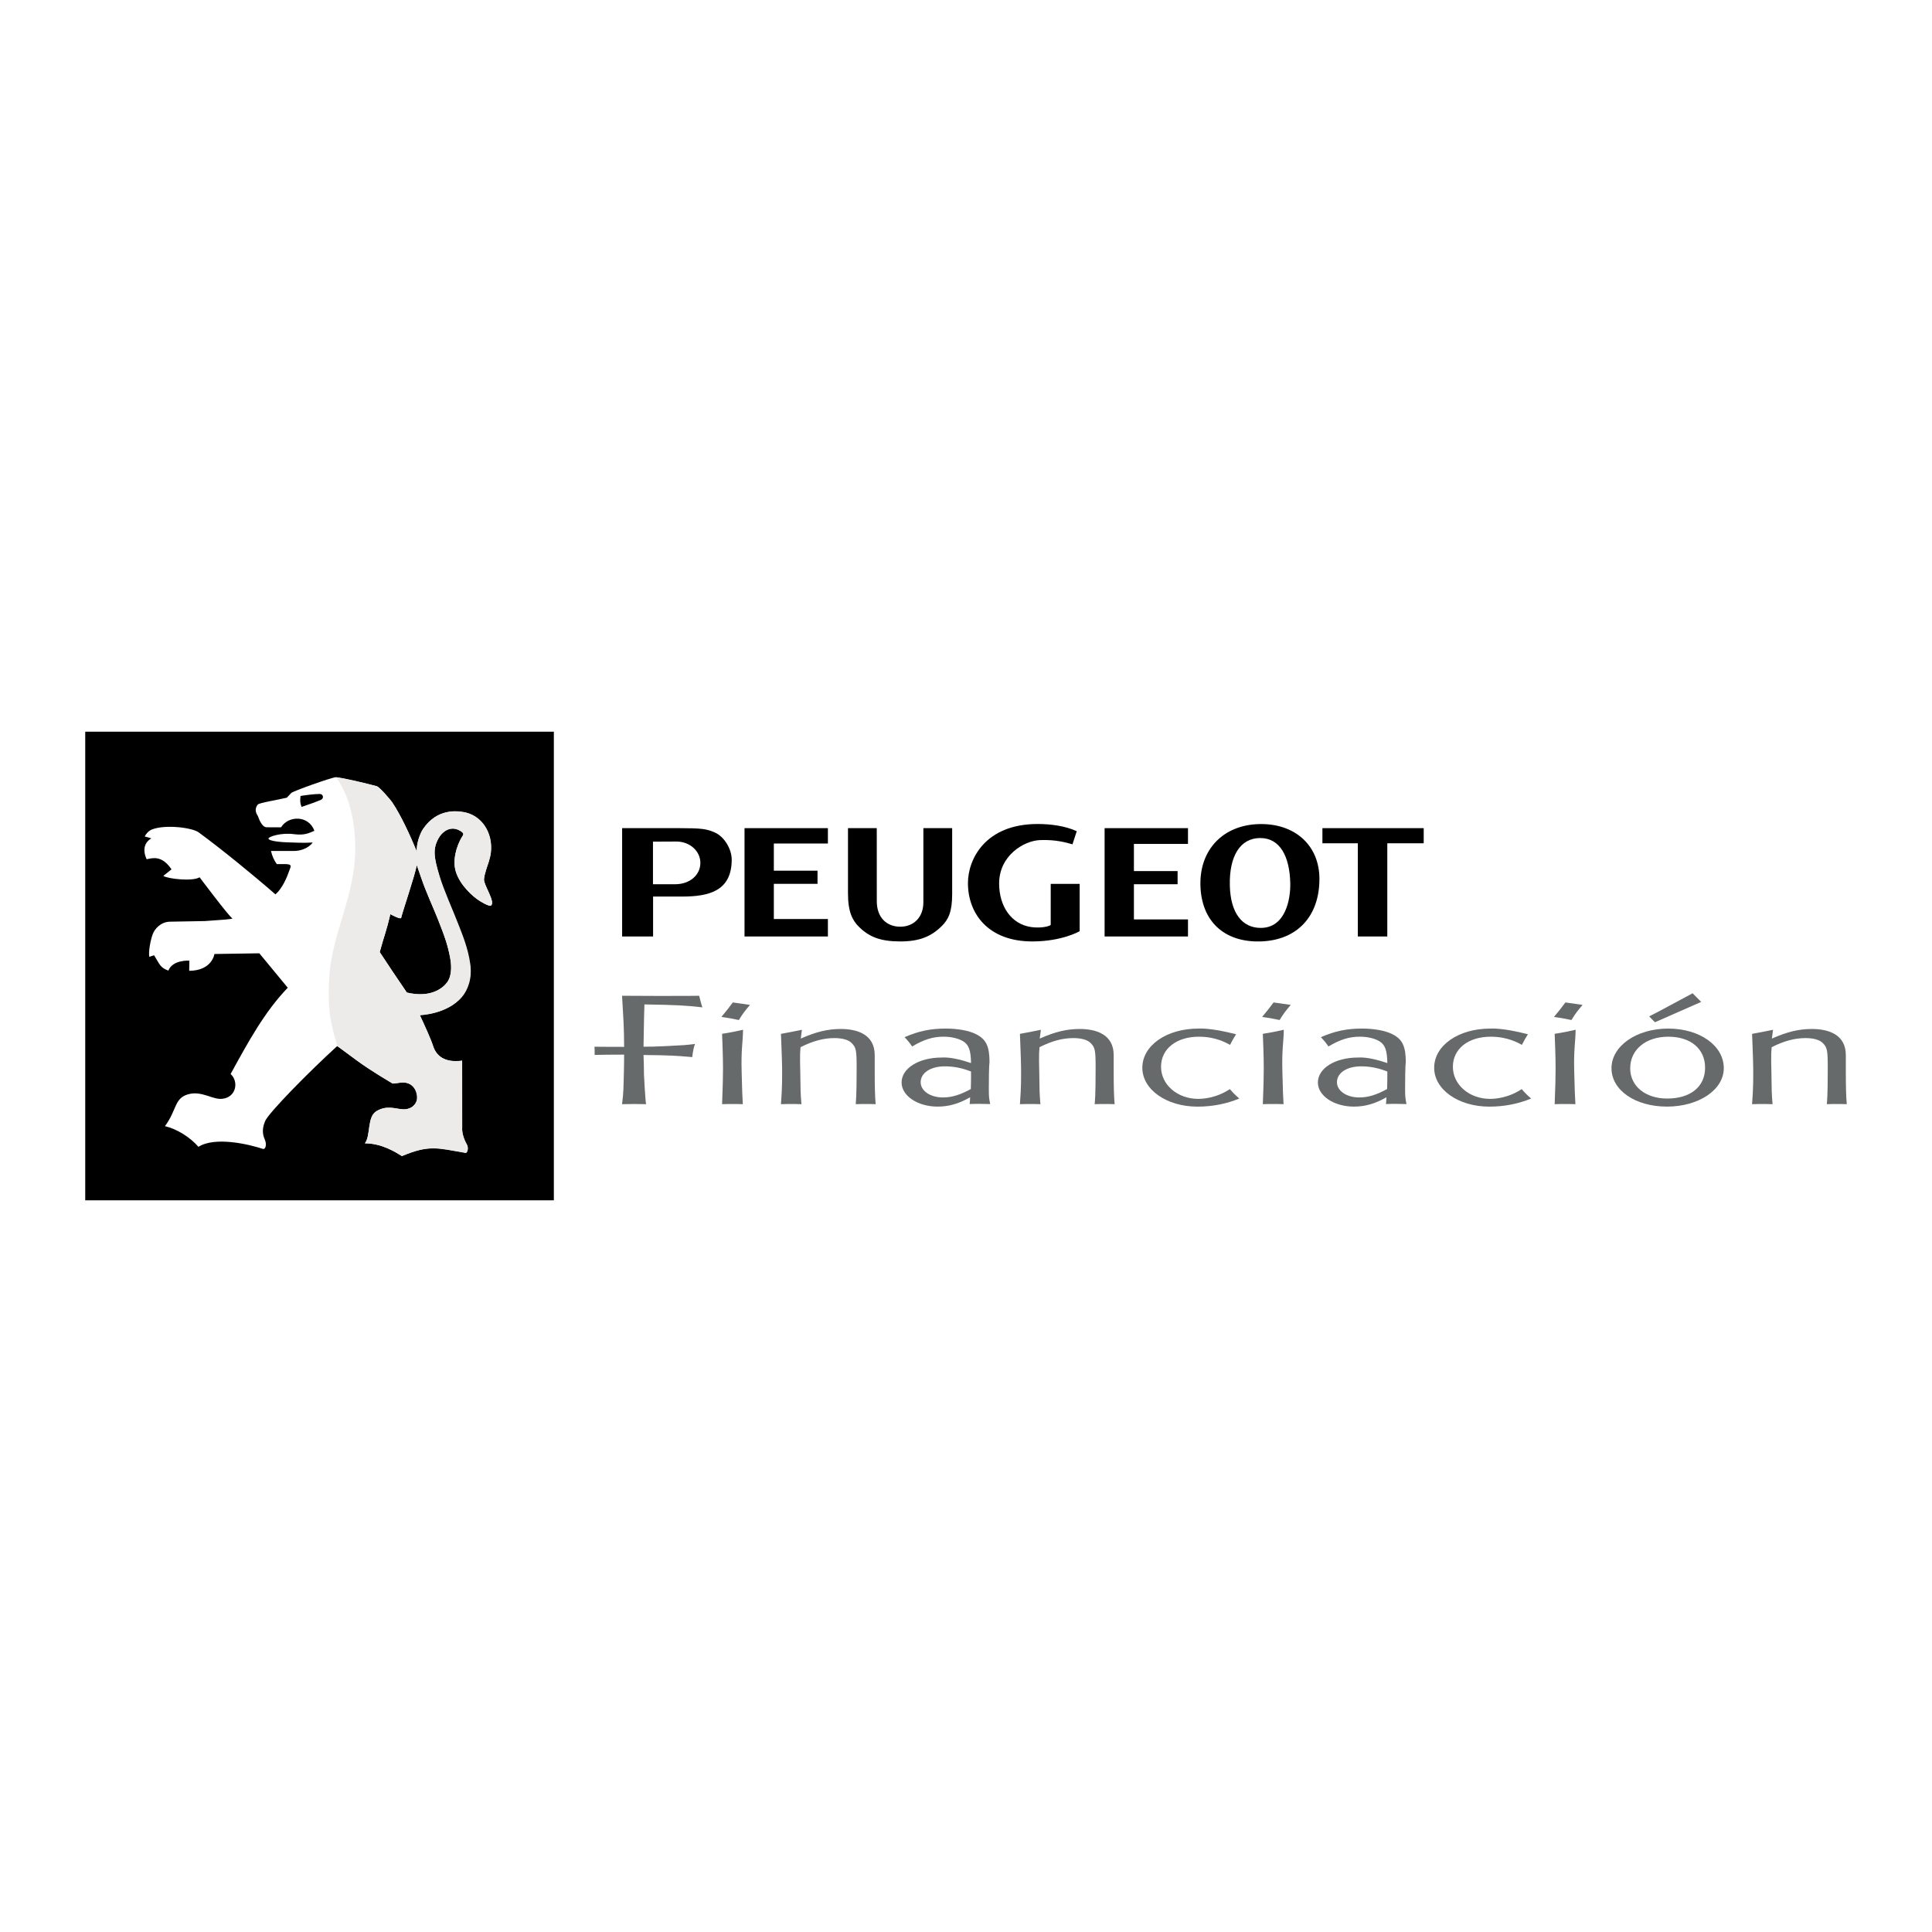 <?xml version="1.0" encoding="utf-8"?>
<!-- Generator: Adobe Illustrator 13.0.0, SVG Export Plug-In . SVG Version: 6.00 Build 14948)  -->
<!DOCTYPE svg PUBLIC "-//W3C//DTD SVG 1.0//EN" "http://www.w3.org/TR/2001/REC-SVG-20010904/DTD/svg10.dtd">
<svg version="1.0" id="Layer_1" xmlns="http://www.w3.org/2000/svg" xmlns:xlink="http://www.w3.org/1999/xlink" x="0px" y="0px"
	 width="192.756px" height="192.756px" viewBox="0 0 192.756 192.756" enable-background="new 0 0 192.756 192.756"
	 xml:space="preserve">
<g>
	<polygon fill-rule="evenodd" clip-rule="evenodd" fill="#FFFFFF" points="0,0 192.756,0 192.756,192.756 0,192.756 0,0 	"/>
	<path fill-rule="evenodd" clip-rule="evenodd" fill="#676A6A" d="M73.717,101.768c-0.767-0.163-0.976-0.195-1.743-0.31
		c0.533-0.648,0.673-0.811,1.138-1.443c0.582,0.081,1.161,0.163,1.713,0.243C74.296,100.892,74.158,101.053,73.717,101.768
		C73.717,101.768,74.158,101.053,73.717,101.768L73.717,101.768z M73.997,107.023c0.046,1.93,0.069,2.335,0.115,3.14
		c-0.464-0.016-0.813-0.016-1.046-0.016c-0.209,0-0.559,0-1.023,0.016c0.07-1.777,0.092-2.735,0.092-3.546
		c0-1.314-0.069-2.741-0.092-3.472c0.907-0.146,1.139-0.194,2.092-0.405C74.112,104.119,73.927,104.671,73.997,107.023
		C73.997,107.023,73.927,104.671,73.997,107.023L73.997,107.023L73.997,107.023z"/>
	<path fill-rule="evenodd" clip-rule="evenodd" fill="#676A6A" d="M86.369,110.147c-0.208,0-0.555,0-0.993,0.016
		c0.022-0.398,0.091-0.723,0.091-3.61c0-1.751-0.046-2.042-0.505-2.496c-0.321-0.325-0.941-0.487-1.721-0.487
		c-1.078,0-2.156,0.292-3.372,0.909c-0.047,0.551-0.047,0.664-0.047,1.346c0,0.405,0.023,0.811,0.023,1.2
		c0.023,1.832,0.023,2.026,0.116,3.139c-0.464-0.016-0.79-0.016-1-0.016c-0.232,0-0.582,0-1.045,0.016
		c0.139-1.777,0.115-2.733,0.115-3.545c0-0.794-0.115-3.357-0.115-3.471c0.906-0.163,1.138-0.211,2.091-0.406
		c-0.023,0.26-0.023,0.098-0.115,0.877c1.538-0.682,2.707-0.958,3.992-0.958c1.629,0,3.387,0.535,3.387,2.612
		c0,0.535,0,1.07,0,1.605c0,1.508,0.023,2.465,0.093,3.285C86.924,110.147,86.6,110.147,86.369,110.147
		C86.369,110.147,86.6,110.147,86.369,110.147L86.369,110.147z"/>
	<path fill-rule="evenodd" clip-rule="evenodd" fill="#676A6A" d="M96.881,106.907c0,0.565,0,1.147-0.022,1.745
		c-1.089,0.599-1.923,0.841-2.78,0.841c-1.274,0-2.224-0.663-2.224-1.519c0-0.938,0.996-1.585,2.409-1.585
		C95.19,106.39,96.024,106.567,96.881,106.907C96.881,106.907,96.024,106.567,96.881,106.907L96.881,106.907z M98.793,110.152
		c-0.114-0.562-0.138-0.707-0.138-1.516c0-2.507,0.069-2.587,0.069-2.652c0-1.609-0.346-2.309-1.36-2.812
		c-0.715-0.356-1.827-0.552-3.008-0.552c-1.506,0-2.686,0.243-4.107,0.859c0.367,0.391,0.459,0.504,0.757,0.928
		c1.173-0.7,2.076-0.976,3.142-0.976c0.764,0,1.506,0.178,1.969,0.472c0.533,0.341,0.742,0.877,0.764,2.161
		c-1.946-0.665-2.779-0.552-2.941-0.552c-2.269,0-3.988,1.07-3.988,2.492c0,1.325,1.604,2.403,3.593,2.403
		c1.112,0,2.132-0.289,3.244-0.933c0,0.306-0.023,0.37-0.047,0.676c0.439-0.016,0.784-0.016,1.015-0.016
		S98.332,110.137,98.793,110.152C98.793,110.152,98.332,110.137,98.793,110.152L98.793,110.152L98.793,110.152z"/>
	<path fill-rule="evenodd" clip-rule="evenodd" fill="#676A6A" d="M110.211,110.147c-0.208,0-0.555,0-0.994,0.016
		c0.023-0.398,0.093-0.723,0.093-3.61c0-1.751-0.046-2.042-0.505-2.496c-0.321-0.325-0.94-0.487-1.721-0.487
		c-1.078,0-2.157,0.292-3.373,0.909c-0.046,0.551-0.046,0.664-0.046,1.346c0,0.405,0.023,0.811,0.023,1.2
		c0.022,1.832,0.022,2.026,0.115,3.139c-0.465-0.016-0.79-0.016-0.999-0.016c-0.233,0-0.582,0-1.046,0.016
		c0.138-1.777,0.115-2.733,0.115-3.545c0-0.794-0.115-3.357-0.115-3.471c0.906-0.163,1.139-0.211,2.091-0.406
		c-0.023,0.26-0.023,0.098-0.115,0.877c1.537-0.682,2.707-0.958,3.992-0.958c1.629,0,3.387,0.535,3.387,2.612
		c0,0.535,0,1.07,0,1.605c0,1.508,0.023,2.465,0.093,3.285C110.766,110.147,110.442,110.147,110.211,110.147
		C110.211,110.147,110.442,110.147,110.211,110.147L110.211,110.147z"/>
	<path fill-rule="evenodd" clip-rule="evenodd" fill="#676A6A" d="M119.476,110.409c-3.087,0-5.505-1.7-5.505-3.876
		c0-2.225,2.418-3.912,5.598-3.912c0.115,0,1.175-0.097,3.755,0.567c-0.276,0.438-0.346,0.568-0.6,1.056
		c-0.368-0.18-1.382-0.812-3.109-0.812c-2.258,0-3.778,1.218-3.778,3.003c0,1.786,1.636,3.199,3.709,3.199
		c0.392,0,1.773-0.05,3.156-0.975c0.368,0.422,0.483,0.536,0.944,0.941C122.425,110.103,121.043,110.409,119.476,110.409
		C119.476,110.409,121.043,110.409,119.476,110.409L119.476,110.409z"/>
	<path fill-rule="evenodd" clip-rule="evenodd" fill="#676A6A" d="M127.668,101.768c-0.769-0.163-0.978-0.195-1.743-0.31
		c0.533-0.648,0.673-0.811,1.138-1.443c0.582,0.081,1.16,0.163,1.714,0.243C128.246,100.892,128.108,101.053,127.668,101.768
		C127.668,101.768,128.108,101.053,127.668,101.768L127.668,101.768z M127.946,107.023c0.046,1.93,0.069,2.335,0.115,3.14
		c-0.464-0.016-0.813-0.016-1.045-0.016c-0.21,0-0.559,0-1.023,0.016c0.069-1.777,0.093-2.735,0.093-3.546
		c0-1.314-0.069-2.741-0.093-3.472c0.906-0.146,1.14-0.194,2.092-0.405C128.062,104.119,127.877,104.671,127.946,107.023
		C127.946,107.023,127.877,104.671,127.946,107.023L127.946,107.023L127.946,107.023z"/>
	<path fill-rule="evenodd" clip-rule="evenodd" fill="#676A6A" d="M138.415,106.907c0,0.565,0,1.147-0.022,1.745
		c-1.09,0.599-1.924,0.841-2.78,0.841c-1.274,0-2.225-0.663-2.225-1.519c0-0.938,0.996-1.585,2.409-1.585
		C136.724,106.39,137.558,106.567,138.415,106.907C138.415,106.907,137.558,106.567,138.415,106.907L138.415,106.907z
		 M140.327,110.152c-0.115-0.562-0.139-0.707-0.139-1.516c0-2.507,0.069-2.587,0.069-2.652c0-1.609-0.346-2.309-1.359-2.812
		c-0.715-0.356-1.827-0.552-3.009-0.552c-1.506,0-2.686,0.243-4.106,0.859c0.367,0.391,0.458,0.504,0.757,0.928
		c1.172-0.7,2.075-0.976,3.142-0.976c0.765,0,1.506,0.178,1.969,0.472c0.533,0.341,0.742,0.877,0.765,2.161
		c-1.946-0.665-2.78-0.552-2.942-0.552c-2.269,0-3.988,1.07-3.988,2.492c0,1.325,1.605,2.403,3.595,2.403
		c1.111,0,2.132-0.289,3.243-0.933c0,0.306-0.023,0.37-0.046,0.676c0.438-0.016,0.784-0.016,1.015-0.016
		C139.521,110.137,139.866,110.137,140.327,110.152C140.327,110.152,139.866,110.137,140.327,110.152L140.327,110.152
		L140.327,110.152z"/>
	<path fill-rule="evenodd" clip-rule="evenodd" fill="#676A6A" d="M148.593,110.409c-3.087,0-5.505-1.7-5.505-3.876
		c0-2.225,2.418-3.912,5.598-3.912c0.115,0,1.175-0.097,3.755,0.567c-0.276,0.438-0.346,0.568-0.6,1.056
		c-0.368-0.18-1.382-0.812-3.109-0.812c-2.258,0-3.778,1.218-3.778,3.003c0,1.786,1.636,3.199,3.71,3.199
		c0.391,0,1.772-0.05,3.155-0.975c0.369,0.422,0.483,0.536,0.944,0.941C151.542,110.103,150.159,110.409,148.593,110.409
		C148.593,110.409,150.159,110.409,148.593,110.409L148.593,110.409z"/>
	<path fill-rule="evenodd" clip-rule="evenodd" fill="#676A6A" d="M156.784,101.768c-0.767-0.163-0.977-0.195-1.743-0.31
		c0.534-0.648,0.674-0.811,1.139-1.443c0.582,0.081,1.161,0.163,1.713,0.243C157.363,100.892,157.226,101.053,156.784,101.768
		C156.784,101.768,157.226,101.053,156.784,101.768L156.784,101.768z M157.064,107.023c0.046,1.93,0.068,2.335,0.115,3.14
		c-0.465-0.016-0.813-0.016-1.046-0.016c-0.21,0-0.559,0-1.023,0.016c0.069-1.777,0.093-2.735,0.093-3.546
		c0-1.314-0.069-2.741-0.093-3.472c0.907-0.146,1.14-0.194,2.092-0.405C157.18,104.119,156.994,104.671,157.064,107.023
		C157.064,107.023,156.994,104.671,157.064,107.023L157.064,107.023L157.064,107.023z"/>
	<path fill-rule="evenodd" clip-rule="evenodd" fill="#676A6A" d="M170.117,106.525c0,1.895-1.453,3.077-3.782,3.077
		c-2.168,0-3.69-1.231-3.69-3.013c0-1.862,1.546-3.157,3.806-3.157C168.688,103.433,170.117,104.646,170.117,106.525
		C170.117,106.525,170.117,104.646,170.117,106.525L170.117,106.525z M169.726,99.958c-0.438-0.438-0.715-0.714-0.854-0.86
		c-0.115,0.064-0.276,0.146-1.568,0.845c-1.568,0.845-2.491,1.331-2.768,1.461c0.254,0.26,0.323,0.325,0.577,0.585
		c0.185-0.081,0.322-0.13,2.329-1.023C168.064,100.689,169.748,99.958,169.726,99.958C169.726,99.958,169.748,99.958,169.726,99.958
		L169.726,99.958L169.726,99.958z M171.983,106.574c0-2.251-2.396-3.953-5.556-3.953s-5.648,1.75-5.648,3.953
		c0,2.202,2.373,3.832,5.533,3.832C169.495,110.406,171.983,108.728,171.983,106.574
		C171.983,106.574,171.983,108.728,171.983,106.574L171.983,106.574L171.983,106.574z"/>
	<path fill-rule="evenodd" clip-rule="evenodd" fill="#676A6A" d="M183.257,110.147c-0.207,0-0.555,0-0.993,0.016
		c0.023-0.398,0.092-0.723,0.092-3.61c0-1.751-0.046-2.042-0.504-2.496c-0.321-0.325-0.941-0.487-1.721-0.487
		c-1.078,0-2.156,0.292-3.373,0.909c-0.046,0.551-0.046,0.664-0.046,1.346c0,0.405,0.022,0.811,0.022,1.2
		c0.023,1.832,0.023,2.026,0.115,3.139c-0.464-0.016-0.789-0.016-0.999-0.016c-0.232,0-0.582,0-1.045,0.016
		c0.138-1.777,0.114-2.733,0.114-3.545c0-0.794-0.114-3.357-0.114-3.471c0.905-0.163,1.138-0.211,2.091-0.406
		c-0.023,0.26-0.023,0.098-0.115,0.877c1.537-0.682,2.707-0.958,3.992-0.958c1.628,0,3.386,0.535,3.386,2.612
		c0,0.535,0,1.07,0,1.605c0,1.508,0.023,2.465,0.093,3.285C183.812,110.147,183.489,110.147,183.257,110.147
		C183.257,110.147,183.489,110.147,183.257,110.147L183.257,110.147z"/>
	<path fill-rule="evenodd" clip-rule="evenodd" fill="#676A6A" d="M64.204,104.429c0.046-2.919,0.069-3.568,0.092-4.218
		c3.064,0.049,4.124,0.098,5.782,0.293c-0.092-0.244-0.229-0.766-0.322-1.156c-0.645,0-0.069,0.017-3.824,0.017
		c-1.267,0-2.557-0.017-3.87-0.017c0.113,1.979,0.205,3.064,0.207,5.098c-1.2-0.002-2.698-0.006-2.961-0.016
		c0.02,0.197,0.02,0.345,0.02,0.443v0.377c0.538-0.021,1.934-0.027,2.94-0.03c-0.001,0.551-0.005,1.106-0.021,1.674
		c-0.046,1.688-0.023,2.012-0.184,3.27c0.576,0,0.921-0.016,1.243-0.016c0.323,0,0.646,0.016,1.152,0.016
		c-0.069-0.366-0.207-2.799-0.207-2.913c0-0.664-0.023-1.329-0.046-1.994c2.626,0.032,3.248,0.064,4.86,0.211
		c0.069-0.616,0.161-1.021,0.276-1.313c-0.875,0.113-1.128,0.13-2.787,0.21C65.194,104.429,64.987,104.429,64.204,104.429
		C64.204,104.429,64.987,104.429,64.204,104.429L64.204,104.429z"/>
	<path fill-rule="evenodd" clip-rule="evenodd" d="M131.639,87.689c0,3.764-2.254,6.148-5.912,6.238
		c-3.61,0.089-5.876-2.034-5.961-5.608c-0.085-3.558,2.275-6.012,5.855-6.1C129.2,82.131,131.639,84.347,131.639,87.689
		C131.639,87.689,131.639,84.347,131.639,87.689L131.639,87.689z M122.701,88.352c0.063,2.704,1.205,4.227,3.085,4.225
		c2.468-0.003,2.983-2.855,2.944-4.471c-0.062-2.634-1.004-4.499-3-4.495C123.736,83.616,122.631,85.405,122.701,88.352
		C122.701,88.352,122.631,85.405,122.701,88.352L122.701,88.352L122.701,88.352z"/>
	<path fill-rule="evenodd" clip-rule="evenodd" d="M107,84.24l0.428-1.312c-1.169-0.536-2.633-0.718-3.902-0.718
		c-5.233,0-6.954,3.519-6.954,5.894c0,3.076,2.048,5.823,6.414,5.823c3.012,0,4.732-1.025,4.732-1.025v-4.717h-2.887l-0.001,4.093
		c0,0-0.038,0.036-0.102,0.065c-0.368,0.164-1.103,0.254-1.854,0.148c-1.919-0.27-3.19-2.005-3.19-4.346
		c0-2.765,2.443-4.263,4.078-4.33C105.398,83.749,106.48,84.093,107,84.24C107,84.24,106.48,84.093,107,84.24L107,84.24z"/>
	<polygon fill-rule="evenodd" clip-rule="evenodd" points="142.043,84.134 138.411,84.134 138.411,93.432 135.471,93.432 
		135.471,84.134 131.938,84.134 131.938,82.625 142.043,82.625 142.043,84.134 142.043,84.134 	"/>
	<path fill-rule="evenodd" clip-rule="evenodd" d="M62.07,82.625h5.744c2.182,0,2.677,0.077,3.462,0.415
		c0.994,0.415,1.726,1.68,1.726,2.722c0,3.122-2.248,3.687-4.933,3.687h-2.911v3.982H62.07V82.625L62.07,82.625L62.07,82.625z
		 M65.148,88.222h2.198c1.5,0,2.53-0.938,2.53-2.13c0-1.18-1.047-2.132-2.394-2.132l-2.334,0.011V88.222L65.148,88.222
		L65.148,88.222L65.148,88.222z"/>
	<path fill-rule="evenodd" clip-rule="evenodd" d="M89.809,93.927h0.018c1.962,0,3.12-0.52,4.161-1.562
		c0.623-0.625,1.01-1.383,1.01-3.152v-6.588h-2.872c0,0-0.002,5.745-0.002,7.41c0,1.475-0.961,2.422-2.296,2.422h-0.01
		c-1.338,0-2.34-0.896-2.34-2.542c0-1.646-0.003-7.29-0.003-7.29h-2.871v6.525c0,1.83,0.447,2.671,1.07,3.296
		c1.04,1.042,2.183,1.481,4.144,1.481l0,0H89.809L89.809,93.927L89.809,93.927z"/>
	<polygon fill-rule="evenodd" clip-rule="evenodd" points="77.206,91.691 82.6,91.691 82.6,93.432 74.281,93.432 74.281,82.625 
		82.6,82.625 82.6,84.158 77.206,84.158 77.206,86.869 81.564,86.869 81.564,88.18 77.206,88.18 77.206,91.691 77.206,91.691 	"/>
	<polygon fill-rule="evenodd" clip-rule="evenodd" points="113.131,91.731 118.525,91.731 118.525,93.432 110.206,93.432 
		110.206,82.625 118.525,82.625 118.525,84.198 113.131,84.198 113.131,86.908 117.489,86.908 117.489,88.22 113.131,88.22 
		113.131,91.731 113.131,91.731 	"/>
	<polygon fill-rule="evenodd" clip-rule="evenodd" points="8.504,119.755 55.257,119.755 55.257,73.001 8.504,73.001 8.504,119.755 
			"/>
	<path fill-rule="evenodd" clip-rule="evenodd" fill="#FFFFFF" d="M48.286,87.727c0.028-0.347,0.126-0.663,0.239-1.028
		c0.13-0.417,0.368-1.01,0.439-1.635c0.226-1.973-0.919-3.791-2.825-4.05c-0.508-0.069-2.528-0.388-3.943,1.725
		c-0.268,0.401-0.655,1.43-0.613,2.218c-0.694-1.656-1.546-3.539-2.476-4.93c-0.201-0.272-1.245-1.501-1.532-1.583
		c-1.302-0.346-2.854-0.706-4.092-0.897c-0.508,0.051-4.307,1.406-4.429,1.575c0,0-0.436,0.457-0.436,0.463
		c-0.901,0.222-2.762,0.509-2.898,0.686c-0.4,0.486-0.122,0.942,0.007,1.141c0.042,0.074,0.343,1.126,0.88,1.126l1.438,0.004
		c0.701-1.178,2.75-1.235,3.322,0.348c-0.539,0.222-0.966,0.472-2.024,0.338c-1.283-0.182-2.565,0.254-2.559,0.432
		c0.01,0.282,1.51,0.375,1.898,0.382c0.661,0.015,1.651,0.081,2.514,0.014c-0.43,0.611-1.276,0.846-1.856,0.846h-2.304
		c0.108,0.486,0.308,0.935,0.58,1.311h0.944c0.629,0.036,0.435,0.268,0.301,0.655c-0.243,0.697-0.684,1.752-1.377,2.366
		c-2.332-2.032-5.458-4.575-7.666-6.19c-0.645-0.472-3.297-0.803-4.626-0.299c-0.381,0.144-0.622,0.455-0.755,0.708l0.661,0.189
		c-1.212,0.726-0.461,2.087-0.461,2.087c0.587-0.126,1.51-0.419,2.476,1.007l-0.818,0.65c0.414,0.294,2.905,0.583,3.619,0.142
		c0,0,2.943,3.923,3.258,4.09c0.171,0.091-1.197,0.167-2.725,0.277c-1.312,0.021-2.541,0.042-3.504,0.063
		c-0.866,0.019-1.497,0.675-1.704,1.243c-0.214,0.56-0.444,1.747-0.343,2.262l0.479-0.155c0.608,1.009,0.637,1.235,1.424,1.53
		c0.441-1.113,2.096-0.994,2.096-0.994l-0.019,1.014c2.298-0.015,2.518-1.677,2.518-1.677l4.481-0.069l2.835,3.434
		c-2.326,2.419-3.947,5.411-5.701,8.608c0.844,0.766,0.552,2.329-0.835,2.475c-0.945,0.1-1.989-0.772-3.263-0.485
		c-1.552,0.339-1.23,1.582-2.454,3.21c1.224,0.301,2.5,1.098,3.341,2.066c1.679-1.063,5.08-0.241,6.411,0.2
		c0.296,0.097,0.418-0.438,0.226-0.891c-0.157-0.368-0.382-0.941,0.018-1.877c0.358-0.839,4.357-4.904,7.189-7.484
		c0.016-0.015,0.992,0.725,1.976,1.446c1.537,1.128,3.58,2.27,3.58,2.27l0.41-0.031c1.859-0.399,2.176,1.242,1.969,1.794
		c-0.206,0.551-0.755,0.883-1.427,0.836c-0.744-0.058-1.565-0.413-2.559,0.169c-1.002,0.56-0.573,2.43-1.181,3.217
		c1.681,0,3.033,0.861,3.691,1.267c2.748-1.156,3.551-0.803,6.333-0.332c0.193,0.037,0.346-0.502,0.132-0.812
		c-0.199-0.29-0.511-1.064-0.454-1.705v-6.655c-1.774,0.236-2.59-0.5-2.897-1.457c-0.229-0.715-0.901-2.172-1.338-3.1
		c0,0,2.737-0.069,4.213-1.845c0.553-0.665,1.027-2.01,0.773-3.273c-0.352-1.751-0.581-2.338-1.196-3.87
		c-0.512-1.274-1.46-3.604-1.852-4.931c-0.553-1.876-0.636-2.712-0.048-3.749c0.357-0.63,1.132-1.222,2.014-0.791
		c0.579,0.284,0.452,0.446,0.397,0.552c-0.718,1.108-1.007,2.543-0.707,3.557c0.419,1.414,1.755,2.556,2.34,2.926
		c0,0,0.977,0.636,1.173,0.486C49.45,89.981,48.241,88.282,48.286,87.727C48.286,87.727,48.241,88.282,48.286,87.727L48.286,87.727z
		 M32.029,79.795c-0.45,0.198-1.271,0.485-1.941,0.712c-0.15-0.367-0.164-0.661-0.1-1.095c0.564-0.088,1.385-0.198,1.92-0.198
		C32.25,79.215,32.343,79.648,32.029,79.795C32.029,79.795,32.343,79.648,32.029,79.795L32.029,79.795L32.029,79.795z
		 M43.691,91.711c0.728,1.838,0.991,2.625,1.226,3.875c0.188,0.997,0.087,1.903-0.302,2.424c-0.455,0.611-1.663,1.577-4.027,1.02
		l0.002-0.004c-0.737-1.075-2.047-3.018-2.709-4.04c0.472-1.723,0.687-2.142,1.059-3.784c0,0,1.033,0.567,1.081,0.368
		c0.172-0.728,1.352-4.157,1.559-5.261c0,0,0.18,0.489,0.421,1.2C42.531,89.078,43.156,90.36,43.691,91.711
		C43.691,91.711,43.156,90.36,43.691,91.711L43.691,91.711L43.691,91.711z"/>
	<path fill-rule="evenodd" clip-rule="evenodd" fill="#EDEBEA" d="M43.693,91.721c0.727,1.837,0.99,2.624,1.225,3.871
		c0.185,0.981,0.089,1.886-0.302,2.411c-0.456,0.61-1.661,1.58-4.024,1.023l0.001,0.003c-0.736-1.074-2.044-3.015-2.707-4.037
		c0.471-1.721,0.686-2.141,1.058-3.781c0,0,1.033,0.566,1.08,0.368c0.172-0.728,1.351-4.154,1.558-5.257c0,0,0.18,0.488,0.42,1.199
		C42.534,89.09,43.158,90.371,43.693,91.721C43.693,91.721,43.158,90.371,43.693,91.721L43.693,91.721z M35.444,84.579
		c0,4.855-2.289,8.438-2.584,12.765c-0.188,2.77-0.001,4.486,0.798,7.028c0,0,0.975,0.722,1.958,1.442
		c1.536,1.128,3.554,2.3,3.554,2.3l0.522-0.049c1.753-0.403,2.062,1.258,1.855,1.81c-0.206,0.551-0.729,0.839-1.399,0.792
		c-0.744-0.059-1.563-0.413-2.557,0.169c-1.001,0.559-0.582,2.449-1.189,3.235c1.679,0,3.041,0.87,3.698,1.275
		c2.745-1.155,3.571-0.786,6.351-0.315c0.193,0.037,0.334-0.521,0.116-0.89c-0.179-0.304-0.499-1.042-0.453-1.64l-0.007-6.684
		c-1.772,0.235-2.587-0.499-2.895-1.455c-0.229-0.714-0.879-2.148-1.315-3.076c0,0,2.735-0.069,4.21-1.843
		c0.552-0.664,1.019-1.763,0.814-3.257c-0.224-1.632-0.818-3.005-1.172-3.93c-0.49-1.282-1.493-3.504-1.885-4.83
		c-0.553-1.874-0.727-2.67-0.101-3.806c0.348-0.633,1.131-1.231,2.012-0.799c0.578,0.283,0.451,0.445,0.396,0.551
		c-0.717,1.107-1.006,2.542-0.706,3.553c0.418,1.413,1.753,2.553,2.337,2.924c0,0,0.996,0.647,1.192,0.498
		c0.467-0.354-0.748-2.064-0.703-2.619c0.029-0.347,0.122-0.662,0.235-1.027c0.13-0.417,0.384-1.036,0.456-1.66
		c0.225-1.971-0.943-3.787-2.848-4.046c-0.508-0.069-2.525-0.382-3.94,1.729c-0.264,0.395-0.658,1.359-0.613,2.218
		c-0.693-1.655-1.535-3.536-2.464-4.926c-0.2-0.272-1.244-1.5-1.53-1.582c-1.166-0.31-3.457-0.86-4.088-0.897
		C33.499,77.54,35.444,79.723,35.444,84.579C35.444,84.579,35.444,79.723,35.444,84.579L35.444,84.579L35.444,84.579z"/>
</g>
</svg>

